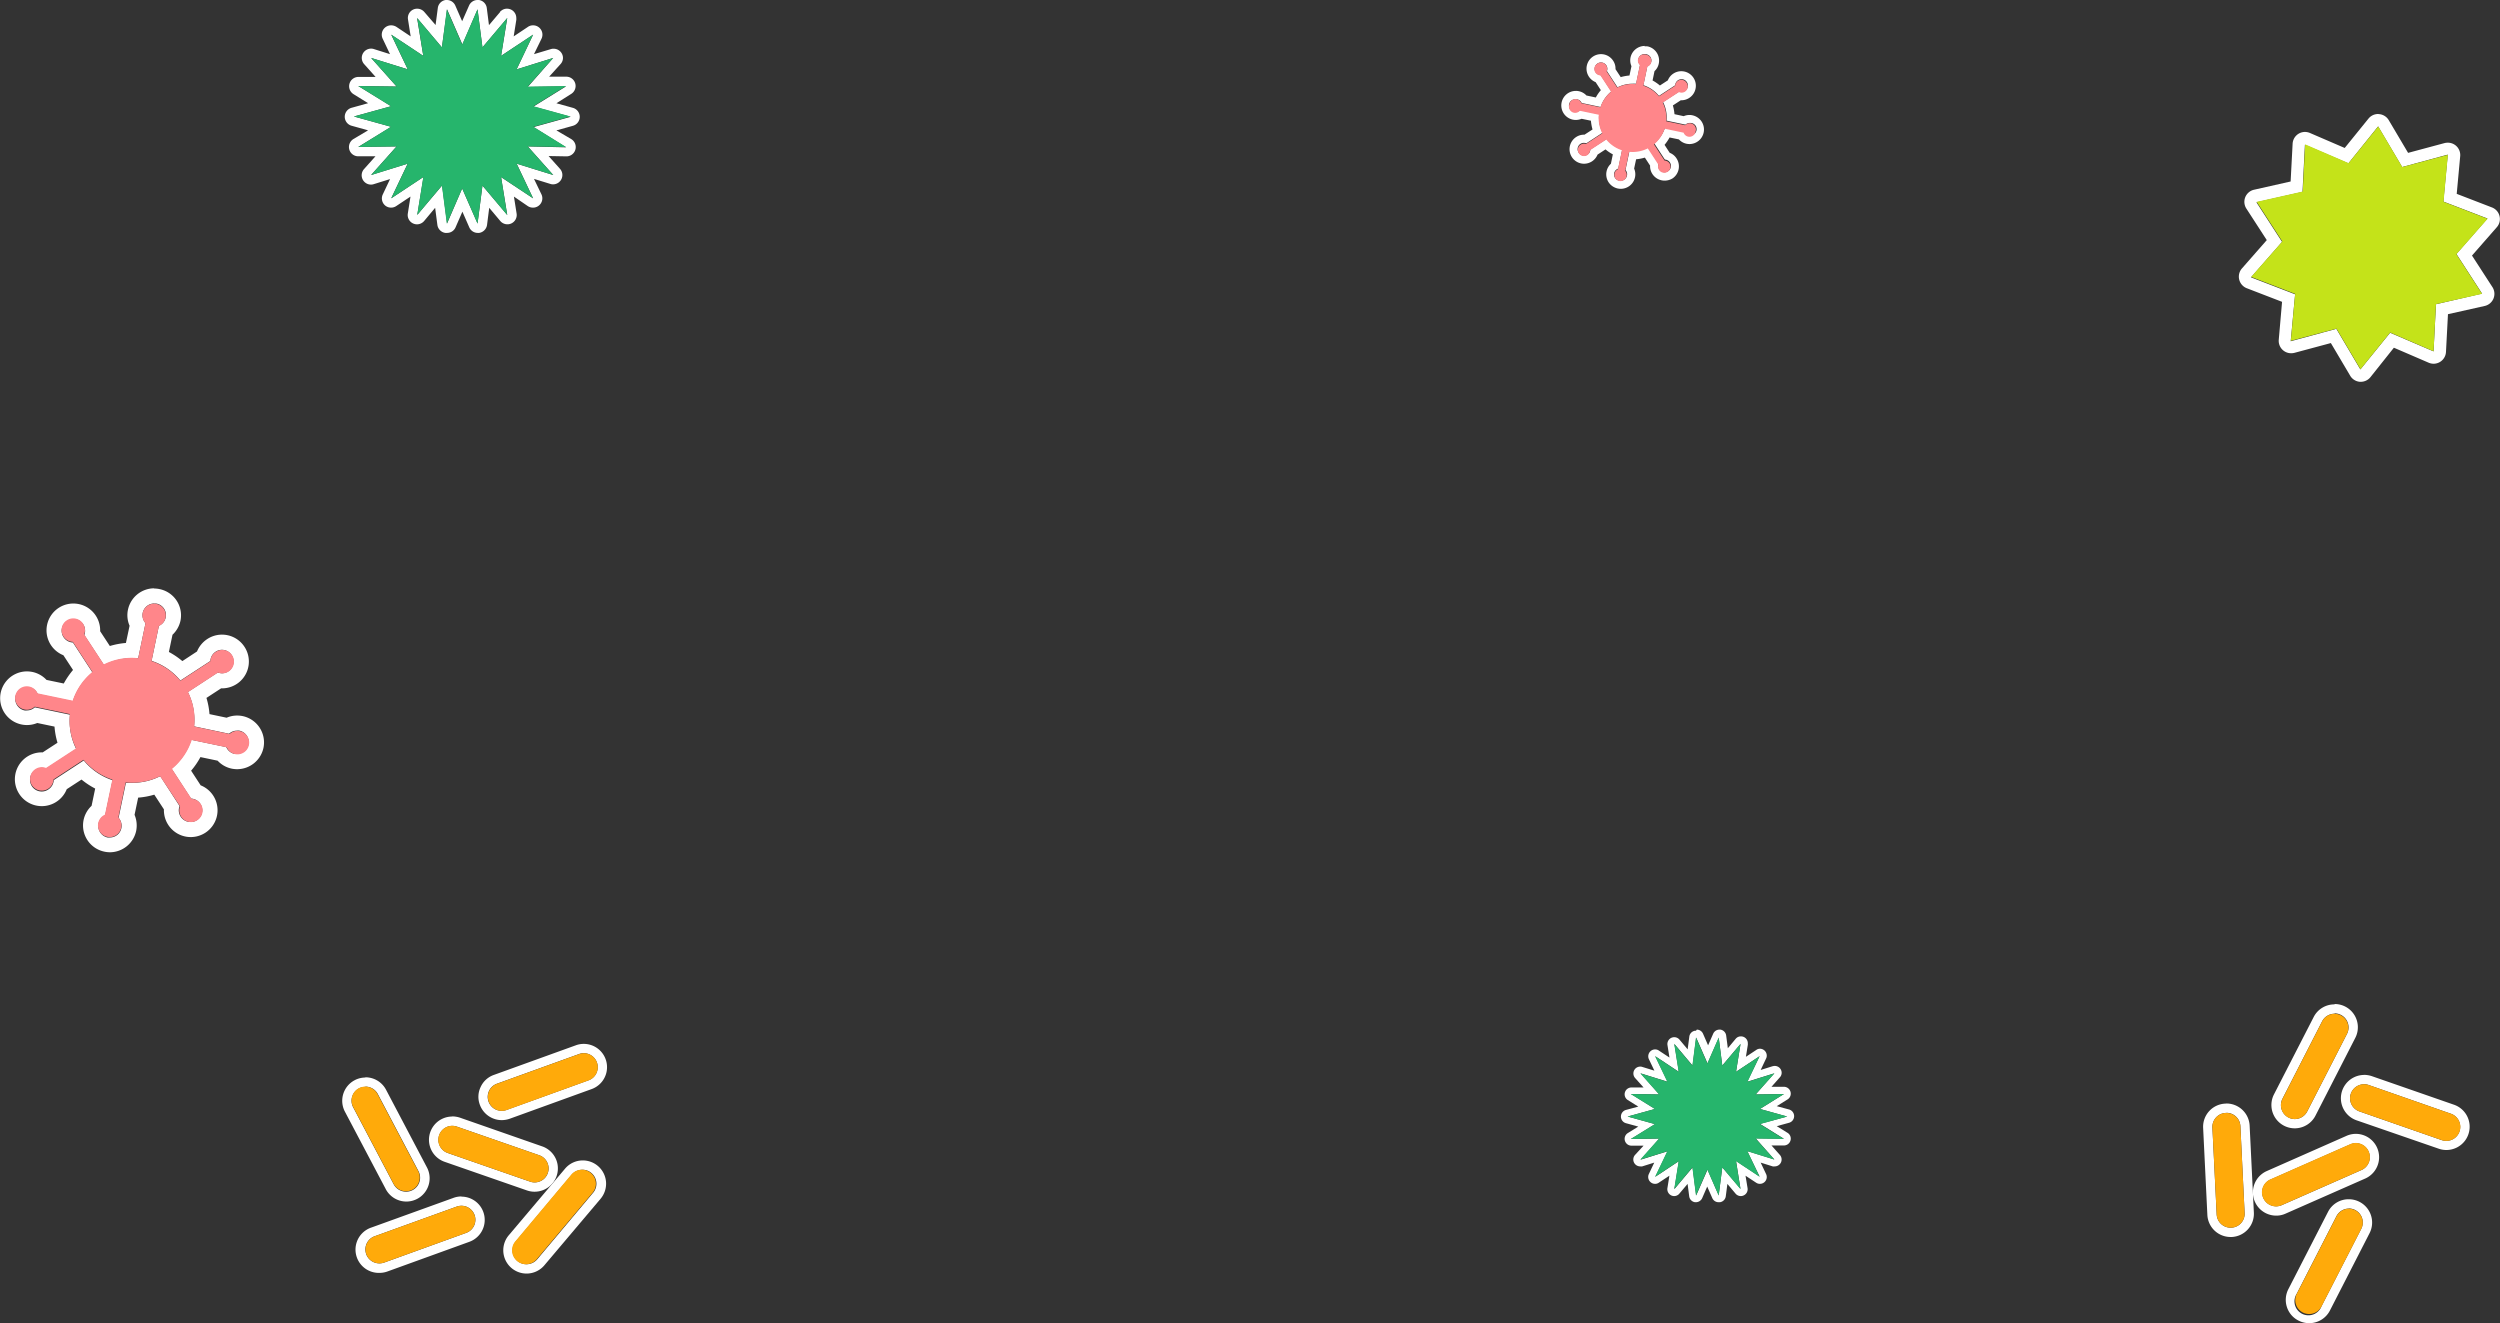 <svg xmlns="http://www.w3.org/2000/svg" viewBox="0 0 402.63 213.12"><rect x="0" y="0" width="402.63" height="213.12" fill="#333333" stroke="none"/><defs><style>.cls-1{fill:#fff;}.cls-2{fill:#c4e319;}.cls-3{fill:#ffaa0a;}.cls-4{fill:#ff868a;}.cls-5{fill:#26b56c;}</style></defs><g id="レイヤー_2" data-name="レイヤー 2"><g id="modal_01"><path class="cls-1" d="M383,20.36l3.87,6.54,7.35-2-.71,7.56,7.1,2.73-5,5.71,4.13,6.38L392.32,49l-.39,7.59-7-3-4.79,5.91-3.87-6.54-7.35,2,.71-7.56-7.1-2.73,5-5.71-4.13-6.38,7.42-1.67.39-7.59,7,3L383,20.36m0-2a2,2,0,0,0-1.55.74l-3.83,4.73-5.59-2.41a2.05,2.05,0,0,0-.8-.17,2,2,0,0,0-2,1.9l-.32,6.08L363,30.56a2,2,0,0,0-1.24,3l3.31,5.11-4,4.56a2,2,0,0,0-.44,1.8,2,2,0,0,0,1.22,1.39l5.68,2.19L367,54.71a2,2,0,0,0,.7,1.71,2,2,0,0,0,1.29.47,2.31,2.31,0,0,0,.52-.06l5.88-1.58,3.1,5.24a2,2,0,0,0,1.57,1h.15a2,2,0,0,0,1.55-.74L385.54,56l5.59,2.41a2.05,2.05,0,0,0,.8.17,2,2,0,0,0,2-1.9l.32-6.08,5.94-1.33a2,2,0,0,0,1.24-3l-3.31-5.11,4-4.57a2,2,0,0,0-.78-3.18l-5.68-2.19.56-6.06a2,2,0,0,0-.7-1.71,2,2,0,0,0-1.29-.47,2.31,2.31,0,0,0-.52.06l-5.88,1.58-3.1-5.24a2,2,0,0,0-1.57-1Z"/><polygon class="cls-2" points="400.63 35.23 395.61 40.94 399.74 47.32 392.32 48.98 391.93 56.58 384.94 53.56 380.16 59.47 376.29 52.93 368.94 54.89 369.64 47.33 362.55 44.6 367.57 38.89 363.44 32.51 370.86 30.84 371.25 23.25 378.24 26.27 383.02 20.36 386.89 26.9 394.24 24.93 393.54 32.5 400.63 35.23"/><path class="cls-1" d="M72.83,181.32a2.34,2.34,0,0,1,.74.12l13.26,4.61a2.25,2.25,0,0,1-.74,4.38,2.08,2.08,0,0,1-.73-.13L72.1,185.69a2.25,2.25,0,0,1,.73-4.37m0-1.5h0a3.75,3.75,0,0,0-1.23,7.29l13.26,4.61a3.75,3.75,0,0,0,2.47-7.09L74.07,180a4,4,0,0,0-1.24-.2Z"/><path class="cls-3" d="M73.57,181.44l13.26,4.61a2.24,2.24,0,0,1,1.39,2.86h0a2.24,2.24,0,0,1-2.86,1.39L72.1,185.69a2.24,2.24,0,0,1-1.39-2.86h0A2.24,2.24,0,0,1,73.57,181.44Z"/><path class="cls-1" d="M94,169.62a2.25,2.25,0,0,1,.77,4.37l-13.2,4.77a2.06,2.06,0,0,1-.77.14,2.25,2.25,0,0,1-.76-4.37l13.2-4.77a2,2,0,0,1,.76-.14m0-1.5h0a3.7,3.7,0,0,0-1.27.23l-13.2,4.77a3.68,3.68,0,0,0-2.12,1.94,3.64,3.64,0,0,0-.13,2.86,3.76,3.76,0,0,0,3.52,2.48,4,4,0,0,0,1.28-.22l13.2-4.78A3.75,3.75,0,0,0,94,168.12Z"/><path class="cls-3" d="M80.06,174.53l13.2-4.77a2.24,2.24,0,0,1,2.88,1.35h0A2.25,2.25,0,0,1,94.79,174l-13.2,4.78a2.25,2.25,0,0,1-2.88-1.36h0A2.24,2.24,0,0,1,80.06,174.53Z"/><path class="cls-1" d="M74.3,194.19a2.25,2.25,0,0,1,.77,4.37l-13.2,4.78a2.31,2.31,0,0,1-.77.13,2.25,2.25,0,0,1-.76-4.37l13.2-4.77a2.27,2.27,0,0,1,.76-.14m0-1.5h0a3.7,3.7,0,0,0-1.27.23l-13.2,4.77A3.75,3.75,0,0,0,61.1,205a3.71,3.71,0,0,0,1.28-.22L75.58,200a3.75,3.75,0,0,0-1.28-7.28Z"/><path class="cls-3" d="M60.34,199.1l13.2-4.77a2.24,2.24,0,0,1,2.88,1.35h0a2.25,2.25,0,0,1-1.35,2.88l-13.2,4.78A2.26,2.26,0,0,1,59,202h0A2.27,2.27,0,0,1,60.34,199.1Z"/><path class="cls-1" d="M58.85,175a2.25,2.25,0,0,1,2,1.2l6.55,12.42a2.25,2.25,0,0,1-4,2.1l-6.54-12.42a2.25,2.25,0,0,1,.94-3,2.36,2.36,0,0,1,1.05-.26m0-1.5h0a3.69,3.69,0,0,0-1.75.44A3.75,3.75,0,0,0,55.53,179l6.55,12.42a3.75,3.75,0,1,0,6.63-3.5l-6.54-12.42a3.75,3.75,0,0,0-3.32-2Z"/><path class="cls-3" d="M63.4,190.67l-6.54-12.42a2.25,2.25,0,0,1,.94-3h0a2.25,2.25,0,0,1,3,.94l6.55,12.42a2.25,2.25,0,0,1-.94,3h0A2.26,2.26,0,0,1,63.4,190.67Z"/><path class="cls-1" d="M93.81,188.39a2.2,2.2,0,0,1,1.45.53,2.25,2.25,0,0,1,.27,3.17l-9,10.72a2.26,2.26,0,0,1-1.73.8,2.24,2.24,0,0,1-1.71-3.7l9-10.73a2.27,2.27,0,0,1,1.72-.79m0-1.5h0A3.72,3.72,0,0,0,91,188.22l-9.06,10.72a3.75,3.75,0,0,0,5.73,4.84l9.06-10.72a3.79,3.79,0,0,0,.87-2.74,3.75,3.75,0,0,0-3.74-3.43Z"/><path class="cls-3" d="M83,199.91l9-10.73a2.24,2.24,0,0,1,3.17-.26h0a2.25,2.25,0,0,1,.27,3.17l-9,10.72a2.26,2.26,0,0,1-3.18.27h0A2.24,2.24,0,0,1,83,199.91Z"/><path class="cls-1" d="M379.42,184.11a2.26,2.26,0,0,1,.91,4.32l-12.84,5.66a2.29,2.29,0,0,1-.91.19,2.25,2.25,0,0,1-.91-4.31l12.84-5.66a2.3,2.3,0,0,1,.91-.2m0-1.5h0a3.76,3.76,0,0,0-1.51.32l-12.84,5.67a3.75,3.75,0,0,0,1.51,7.18,3.59,3.59,0,0,0,1.51-.32l12.85-5.66a3.76,3.76,0,0,0-1.52-7.19Z"/><path class="cls-3" d="M380.33,188.43l-12.84,5.66a2.25,2.25,0,0,1-3-1.15h0a2.25,2.25,0,0,1,1.15-3l12.84-5.66a2.25,2.25,0,0,1,3,1.15h0A2.25,2.25,0,0,1,380.33,188.43Z"/><path class="cls-1" d="M378.3,194.62a2.23,2.23,0,0,1,1,.25,2.25,2.25,0,0,1,1,3l-6.41,12.49a2.25,2.25,0,1,1-4-2l6.4-12.49a2.26,2.26,0,0,1,2-1.23m0-1.5h0a3.72,3.72,0,0,0-3.34,2l-6.41,12.49a3.77,3.77,0,0,0-.23,2.87,3.72,3.72,0,0,0,1.86,2.18,3.79,3.79,0,0,0,1.71.42,3.75,3.75,0,0,0,3.34-2l6.4-12.49a3.75,3.75,0,0,0-1.62-5.05,3.79,3.79,0,0,0-1.71-.42Z"/><path class="cls-3" d="M380.3,197.9l-6.41,12.49a2.24,2.24,0,0,1-3,1h0a2.25,2.25,0,0,1-1-3l6.4-12.49a2.25,2.25,0,0,1,3-1h0A2.25,2.25,0,0,1,380.3,197.9Z"/><path class="cls-1" d="M376,163.2a2.26,2.26,0,0,1,2,3.28L371.58,179a2.26,2.26,0,0,1-2,1.23,2.17,2.17,0,0,1-1-.25,2.25,2.25,0,0,1-1-3l6.4-12.49a2.26,2.26,0,0,1,2-1.23m0-1.5h0a3.72,3.72,0,0,0-3.34,2l-6.41,12.49a3.75,3.75,0,1,0,6.68,3.43l6.4-12.5A3.74,3.74,0,0,0,376,161.7Z"/><path class="cls-3" d="M378,166.48,371.58,179a2.26,2.26,0,0,1-3,1h0a2.25,2.25,0,0,1-1-3l6.4-12.49a2.25,2.25,0,0,1,3-1h0A2.25,2.25,0,0,1,378,166.48Z"/><path class="cls-1" d="M380.74,174.61a2.35,2.35,0,0,1,.74.13l13.25,4.63a2.25,2.25,0,0,1-.74,4.37,2.43,2.43,0,0,1-.74-.12L380,179a2.25,2.25,0,0,1-1.39-2.87,2.28,2.28,0,0,1,2.13-1.51m0-1.5h0a3.76,3.76,0,0,0-1.24,7.3L392.76,185a3.7,3.7,0,0,0,1.23.21,3.75,3.75,0,0,0,1.24-7.29L382,173.32a4,4,0,0,0-1.24-.21Z"/><path class="cls-3" d="M381.48,174.74l13.25,4.63a2.24,2.24,0,0,1,1.39,2.86h0a2.25,2.25,0,0,1-2.87,1.39L380,179a2.25,2.25,0,0,1-1.39-2.87h0A2.26,2.26,0,0,1,381.48,174.74Z"/><path class="cls-1" d="M358.57,179.22a2.25,2.25,0,0,1,2.25,2.14l.68,14a2.24,2.24,0,0,1-2.14,2.36h-.11A2.24,2.24,0,0,1,357,195.6l-.69-14a2.26,2.26,0,0,1,2.14-2.36h.11m0-1.5h-.18a3.73,3.73,0,0,0-3.56,3.92l.68,14a3.74,3.74,0,0,0,3.74,3.56h.19a3.75,3.75,0,0,0,3.56-3.93l-.68-14a3.75,3.75,0,0,0-3.75-3.57Z"/><path class="cls-3" d="M360.82,181.36l.68,14a2.24,2.24,0,0,1-2.14,2.36h0A2.25,2.25,0,0,1,357,195.6l-.69-14a2.26,2.26,0,0,1,2.14-2.36h0A2.26,2.26,0,0,1,360.82,181.36Z"/><path class="cls-1" d="M24.83,97.21a1.84,1.84,0,0,1,.39,0,1.88,1.88,0,0,1,.37,3.57l-1.18,5.65a10,10,0,0,1,4.64,3.17l4.83-3.15a1.89,1.89,0,0,1,1.88-1.8,1.89,1.89,0,0,1,1,3.47,1.82,1.82,0,0,1-1,.31,2,2,0,0,1-.69-.13l-4.82,3.15a10,10,0,0,1,1,5.53l5.64,1.19a1.89,1.89,0,0,1,1.27-.5,1.72,1.72,0,0,1,.39,0,1.89,1.89,0,0,1-.39,3.74,1.72,1.72,0,0,1-.39,0,1.85,1.85,0,0,1-1.33-1.09l-5.64-1.18a10,10,0,0,1-3.18,4.65l3.14,4.82a1.89,1.89,0,1,1-1.66,2.92,1.87,1.87,0,0,1-.18-1.71L25.81,125a10,10,0,0,1-4.53,1.08c-.33,0-.67,0-1,0l-1.18,5.64a1.9,1.9,0,0,1,.45,1.66,1.88,1.88,0,0,1-1.84,1.5,1.72,1.72,0,0,1-.39,0,1.89,1.89,0,0,1-.38-3.57l1.19-5.65a10.06,10.06,0,0,1-4.64-3.18l-4.83,3.16a1.9,1.9,0,0,1-.85,1.49,1.89,1.89,0,1,1-2.07-3.16,1.85,1.85,0,0,1,1-.31,2,2,0,0,1,.69.13l4.84-3.16a10,10,0,0,1-1-5.52l-5.66-1.19a1.89,1.89,0,0,1-1.27.5,1.64,1.64,0,0,1-.38,0,1.89,1.89,0,0,1,.38-3.74,1.72,1.72,0,0,1,.39,0,1.89,1.89,0,0,1,1.34,1.09l5.66,1.18a10,10,0,0,1,3.17-4.63l-3.16-4.84a1.89,1.89,0,1,1,1.84-1.2l3.16,4.83A10,10,0,0,1,21.26,106a8.21,8.21,0,0,1,1,0l1.18-5.65a1.89,1.89,0,0,1,1.4-3.16m0-2.44h0a4.33,4.33,0,0,0-4.23,3.44,4.25,4.25,0,0,0,.26,2.59l-.59,2.77a12.6,12.6,0,0,0-2.59.49l-1.56-2.38a4.32,4.32,0,1,0-5.92,3.87l1.55,2.37a13.34,13.34,0,0,0-1.49,2.18l-2.78-.58a4.31,4.31,0,0,0-2.27-1.28,4.41,4.41,0,0,0-.89-.09A4.32,4.32,0,1,0,6,116.44l2.78.58a12.15,12.15,0,0,0,.48,2.6l-2.38,1.55H6.75a4.33,4.33,0,1,0,4,5.93l2.38-1.55A12.54,12.54,0,0,0,15.33,127l-.58,2.78a4.31,4.31,0,0,0,2.06,7.38,4.41,4.41,0,0,0,.89.1,4.35,4.35,0,0,0,4.23-3.44,4.41,4.41,0,0,0-.26-2.59l.58-2.77a12.15,12.15,0,0,0,2.6-.48l1.55,2.37a4.32,4.32,0,1,0,5.92-3.87l-1.54-2.36a12.13,12.13,0,0,0,1.5-2.19l2.77.58a4.28,4.28,0,0,0,2.26,1.28,4.41,4.41,0,0,0,.89.09,4.34,4.34,0,0,0,4.23-3.43,4.33,4.33,0,0,0-3.34-5.12,4.41,4.41,0,0,0-.89-.09,4.27,4.27,0,0,0-1.7.35l-2.76-.58a12.15,12.15,0,0,0-.49-2.61l2.36-1.54h.16a4.32,4.32,0,0,0,3.61-6.68,4.32,4.32,0,0,0-6-1.26,4.37,4.37,0,0,0-1.65,2l-2.36,1.55A12.49,12.49,0,0,0,27.2,105l.58-2.77A4.38,4.38,0,0,0,29.06,100a4.31,4.31,0,0,0-3.34-5.12,4.58,4.58,0,0,0-.89-.1Z"/><path class="cls-4" d="M34.73,105a1.85,1.85,0,0,0-.85,1.49l-4.83,3.15a10,10,0,0,0-4.64-3.17l1.18-5.65a1.88,1.88,0,1,0-2.16-.45L22.25,106a10,10,0,0,0-5.53,1l-3.16-4.83a1.89,1.89,0,1,0-1.84,1.2l3.16,4.84a10,10,0,0,0-3.17,4.63l-5.66-1.18a1.89,1.89,0,1,0-2.11,2.61,1.85,1.85,0,0,0,1.65-.46l5.66,1.19a10,10,0,0,0,1,5.52l-4.84,3.16a1.87,1.87,0,0,0-1.71.18,1.89,1.89,0,1,0,2.92,1.67l4.83-3.16a10.06,10.06,0,0,0,4.64,3.18l-1.19,5.65a1.9,1.9,0,0,0-1.08,1.33,1.89,1.89,0,1,0,3.24-.88l1.18-5.64a10.09,10.09,0,0,0,5.54-1L29,129.86a1.88,1.88,0,1,0,3.34-.36,1.89,1.89,0,0,0-1.5-.85l-3.14-4.82a10,10,0,0,0,3.18-4.65l5.64,1.18a1.85,1.85,0,0,0,1.33,1.09,1.89,1.89,0,0,0,.78-3.7,1.87,1.87,0,0,0-1.66.46L31.29,117a10,10,0,0,0-1-5.53l4.82-3.15a1.89,1.89,0,1,0-.35-3.34Z"/><path class="cls-1" d="M264.89,8.73l.21,0a1,1,0,0,1,.21,1.93l-.64,3.06a5.32,5.32,0,0,1,2.51,1.72l2.61-1.71a1.05,1.05,0,0,1,.46-.81,1.07,1.07,0,0,1,.56-.17,1,1,0,0,1,.86.47,1,1,0,0,1-.3,1.41,1,1,0,0,1-.92.1l-2.61,1.7a5.48,5.48,0,0,1,.56,3l3.05.64a1,1,0,0,1,.69-.27l.2,0a1,1,0,0,1-.2,2l-.22,0a1,1,0,0,1-.72-.59l-3.05-.64a5.54,5.54,0,0,1-1.72,2.52l1.7,2.61a1,1,0,0,1,.81.46,1,1,0,0,1-.3,1.41,1,1,0,0,1-.56.17,1,1,0,0,1-.85-.47,1,1,0,0,1-.1-.92l-1.7-2.61a5.48,5.48,0,0,1-2.45.58,4.93,4.93,0,0,1-.55,0l-.64,3.06a1,1,0,0,1,.24.9,1,1,0,0,1-1,.81l-.21,0a1,1,0,0,1-.2-1.94l.64-3.06a5.36,5.36,0,0,1-2.51-1.72l-2.62,1.71a1,1,0,0,1-.46.81,1,1,0,0,1-.55.17,1,1,0,0,1-.86-.47,1,1,0,0,1,.85-1.58,1.16,1.16,0,0,1,.37.07l2.62-1.71a5.42,5.42,0,0,1-.56-3l-3.06-.64a1,1,0,0,1-.69.27l-.21,0a1,1,0,0,1,.21-2,.76.76,0,0,1,.21,0,1,1,0,0,1,.73.58l3.06.65a5.46,5.46,0,0,1,1.72-2.51L257.8,12.1a1.05,1.05,0,0,1-.81-.46,1,1,0,1,1,1.71-1.12,1,1,0,0,1,.1.92l1.71,2.62a5.48,5.48,0,0,1,2.45-.58,4.87,4.87,0,0,1,.54,0l.64-3.06a1,1,0,0,1,.75-1.71m0-1.31h0a2.35,2.35,0,0,0-2.29,1.86,2.32,2.32,0,0,0,.15,1.4l-.32,1.5a7.45,7.45,0,0,0-1.41.26l-.84-1.28a2.27,2.27,0,0,0-.38-1.36,2.33,2.33,0,0,0-3.23-.68,2.34,2.34,0,0,0,.41,4.13l.84,1.29a6.49,6.49,0,0,0-.81,1.18l-1.51-.32a2.3,2.3,0,0,0-1.22-.69,2,2,0,0,0-.49-.05,2.34,2.34,0,0,0-.48,4.63,2.61,2.61,0,0,0,.48.05,2.45,2.45,0,0,0,.93-.19l1.5.31a7.45,7.45,0,0,0,.26,1.41l-1.29.84h-.08a2.31,2.31,0,0,0-1.27.38,2.34,2.34,0,0,0,1.28,4.3,2.36,2.36,0,0,0,2.17-1.47l1.28-.84a6.28,6.28,0,0,0,1.18.8l-.31,1.51a2.31,2.31,0,0,0-.7,1.23,2.33,2.33,0,0,0,.33,1.76,2.37,2.37,0,0,0,1.48,1,2.61,2.61,0,0,0,.48.05,2.34,2.34,0,0,0,2.29-1.86,2.3,2.3,0,0,0-.14-1.4l.32-1.5a6.76,6.76,0,0,0,1.41-.27l.84,1.29a2.32,2.32,0,0,0,.37,1.35,2.34,2.34,0,0,0,2,1.07,2.4,2.4,0,0,0,1.28-.38A2.34,2.34,0,0,0,270,25.5a2.26,2.26,0,0,0-1.09-.89l-.83-1.28a7.34,7.34,0,0,0,.81-1.19l1.5.31a2.32,2.32,0,0,0,1.22.7,2.63,2.63,0,0,0,.49.05,2.34,2.34,0,0,0,2.28-1.86,2.34,2.34,0,0,0-1.81-2.77,1.83,1.83,0,0,0-.47-.05,2.24,2.24,0,0,0-.93.19l-1.49-.32a7.45,7.45,0,0,0-.26-1.41l1.27-.83h.09a2.34,2.34,0,0,0,0-4.68,2.33,2.33,0,0,0-2.17,1.47l-1.28.83a6.85,6.85,0,0,0-1.18-.81l.31-1.5a2.24,2.24,0,0,0,.69-1.22,2.34,2.34,0,0,0-1.8-2.77,2,2,0,0,0-.49,0Z"/><path class="cls-4" d="M270.25,13a1.05,1.05,0,0,0-.46.81l-2.61,1.71a5.32,5.32,0,0,0-2.51-1.72l.64-3.06a1,1,0,0,0-.21-1.93,1,1,0,0,0-1,1.68l-.64,3.06a5.42,5.42,0,0,0-3,.56l-1.71-2.62a1,1,0,0,0-1.51-1.22,1,1,0,0,0-.3,1.42,1.05,1.05,0,0,0,.81.46l1.71,2.62a5.46,5.46,0,0,0-1.72,2.51l-3.06-.65a1,1,0,0,0-1.94.21,1,1,0,0,0,1.69,1l3.06.64a5.51,5.51,0,0,0,.56,3l-2.62,1.71a1,1,0,1,0,.19,1.81,1,1,0,0,0,.46-.81l2.62-1.71a5.36,5.36,0,0,0,2.51,1.72l-.64,3.06a1,1,0,1,0,1.17.25l.64-3.06a5.44,5.44,0,0,0,3-.55l1.7,2.61a1,1,0,1,0,1.81-.19,1,1,0,0,0-.81-.46l-1.7-2.61a5.54,5.54,0,0,0,1.72-2.52l3.05.64a1,1,0,0,0,1.93-.2,1,1,0,0,0-1.68-1l-3.05-.64a5.48,5.48,0,0,0-.56-3l2.61-1.7a1,1,0,0,0,1.22-1.51A1,1,0,0,0,270.25,13Z"/><path class="cls-1" d="M72,1.5l2.47,5.67L76.91,1.5l.79,6.13,4-4.73L80.7,9l5.16-3.42L83.2,11.17l5.9-1.84L85,14l6.18-.1-5.26,3.26,6,1.65-6,1.66,5.26,3.26L85,23.58l4.11,4.61-5.9-1.83,2.65,5.58L80.7,28.52l1,6.11-4-4.74L76.91,36l-2.48-5.66L72,36l-.8-6.13-4,4.74,1-6.11L63,31.94l2.66-5.59-5.9,1.84,4.11-4.61-6.18.09L63,20.42l-6-1.66,6-1.65L57.7,13.85l6.18.09L59.77,9.33l5.9,1.84L63,5.58,68.17,9l-1-6.1,4,4.73L72,1.5m9.72,1.4h0m4.17,2.68h0M89.1,9.33h0M72,0a.86.86,0,0,0-.22,0,1.49,1.49,0,0,0-1.27,1.29l-.36,2.74L68.34,1.93a1.52,1.52,0,0,0-1.15-.53,1.49,1.49,0,0,0-1.48,1.74l.43,2.72L63.85,4.33A1.6,1.6,0,0,0,63,4.08a1.52,1.52,0,0,0-1,.37,1.5,1.5,0,0,0-.37,1.78l1.18,2.49L60.21,7.9a1.39,1.39,0,0,0-.44-.07,1.52,1.52,0,0,0-1.27.69,1.5,1.5,0,0,0,.15,1.81l1.84,2.06-2.77,0h0a1.5,1.5,0,0,0-.79,2.77l2.35,1.46-2.66.74a1.5,1.5,0,0,0,0,2.89l2.66.74L56.91,22.4a1.51,1.51,0,0,0-.65,1.7,1.49,1.49,0,0,0,1.44,1.07h0l2.77,0-1.84,2.06a1.5,1.5,0,0,0,1.12,2.5,1.39,1.39,0,0,0,.44-.07l2.63-.82-1.18,2.49A1.5,1.5,0,0,0,62,33.07a1.49,1.49,0,0,0,1.81.12l2.3-1.53-.43,2.73a1.5,1.5,0,0,0,.85,1.6,1.56,1.56,0,0,0,.63.14,1.52,1.52,0,0,0,1.15-.54l1.77-2.12.36,2.75a1.51,1.51,0,0,0,1.27,1.29H72a1.48,1.48,0,0,0,1.37-.9l1.1-2.52,1.11,2.53a1.49,1.49,0,0,0,1.37.89h.22a1.52,1.52,0,0,0,1.27-1.29l.35-2.75,1.78,2.12a1.5,1.5,0,0,0,2.63-1.2l-.43-2.73L85,33.19a1.52,1.52,0,0,0,.83.25,1.47,1.47,0,0,0,1-.37,1.49,1.49,0,0,0,.37-1.77L86,28.81l2.63.81a1.31,1.31,0,0,0,.44.07,1.5,1.5,0,0,0,1.12-2.5l-1.84-2.06,2.77.05h0A1.5,1.5,0,0,0,92,22.4L89.61,21l2.66-.74a1.5,1.5,0,0,0,0-2.89l-2.66-.74L92,15.12a1.5,1.5,0,0,0-.79-2.77h0l-2.77,0,1.81-2a1.48,1.48,0,0,0,.42-1,1.5,1.5,0,0,0-1.47-1.5H89a1.65,1.65,0,0,0-.32.07L86,8.72,87.18,6.3a1.57,1.57,0,0,0,.18-.72,1.5,1.5,0,0,0-1.5-1.5H85.8a1.43,1.43,0,0,0-.79.26L82.73,5.86l.42-2.64a1.66,1.66,0,0,0,0-.32,1.49,1.49,0,0,0-1.47-1.5h-.12a1.45,1.45,0,0,0-.76.27,1.38,1.38,0,0,0-.26.22l0,.05L78.75,4.05,78.4,1.31A1.49,1.49,0,0,0,77.13,0l-.22,0a1.5,1.5,0,0,0-1.37.9L74.43,3.42,73.33.9A1.5,1.5,0,0,0,72,0Z"/><polygon class="cls-5" points="91.87 18.76 85.91 20.42 91.17 23.68 84.99 23.58 89.1 28.19 83.2 26.36 85.85 31.94 80.7 28.52 81.68 34.63 77.7 29.89 76.91 36.02 74.44 30.36 71.96 36.02 71.17 29.89 67.19 34.63 68.17 28.52 63.01 31.94 65.67 26.36 59.77 28.19 63.88 23.58 57.7 23.68 62.95 20.42 57 18.76 62.95 17.11 57.7 13.85 63.88 13.94 59.77 9.33 65.67 11.17 63.02 5.58 68.17 9 67.19 2.9 71.17 7.63 71.96 1.5 74.44 7.17 76.91 1.5 77.7 7.63 81.68 2.9 80.7 9 85.86 5.58 83.2 11.17 89.1 9.33 84.99 13.95 91.17 13.85 85.91 17.11 91.87 18.76"/><path class="cls-1" d="M276.8,167.09l.58,4.52,2.94-3.49-.73,4.5,3.8-2.52-2,4.12,4.36-1.36-3,3.4,4.56-.07-3.87,2.41,4.39,1.22L283.44,181l3.87,2.4-4.56-.07,3,3.4-4.36-1.35,2,4.11-3.8-2.52.72,4.5L277.38,188l-.58,4.52L275,188.37l-1.83,4.17-.58-4.52-2.93,3.49.72-4.5-3.8,2.52,2-4.12-4.35,1.36,3-3.4-4.56.07,3.88-2.4-4.4-1.22,4.4-1.22-3.88-2.41,4.56.07-3-3.4,4.35,1.36-2-4.12,3.8,2.52-.72-4.5,2.93,3.49.58-4.52,1.83,4.18,1.83-4.18m3.52,1h0m3.07,2h0m2.39,2.76h0M273.14,166H273a1.1,1.1,0,0,0-.94,1l-.26,2-1.31-1.56a1.11,1.11,0,0,0-.85-.4,1.23,1.23,0,0,0-.46.1,1.11,1.11,0,0,0-.63,1.18l.32,2-1.7-1.12a1,1,0,0,0-.61-.19,1.08,1.08,0,0,0-.72.27,1.11,1.11,0,0,0-.28,1.31l.88,1.84-1.95-.6a.86.86,0,0,0-.32-.05,1.09,1.09,0,0,0-.93.5,1.11,1.11,0,0,0,.1,1.34l1.36,1.52-2,0h0a1.1,1.1,0,0,0-.58,2l1.73,1.08-2,.54a1.11,1.11,0,0,0,0,2.13l2,.55-1.73,1.07a1.1,1.1,0,0,0,.58,2h0l2,0L263.33,186a1.11,1.11,0,0,0,.83,1.85,1.19,1.19,0,0,0,.32,0l1.94-.61-.87,1.84a1.11,1.11,0,0,0,.28,1.31,1.08,1.08,0,0,0,.72.27,1,1,0,0,0,.61-.19l1.7-1.12-.32,2a1.11,1.11,0,0,0,.63,1.18,1.06,1.06,0,0,0,.46.1,1.08,1.08,0,0,0,.84-.4l1.32-1.56.26,2a1.1,1.1,0,0,0,.94.95h.15a1.12,1.12,0,0,0,1-.66l.81-1.86.82,1.86a1.1,1.1,0,0,0,1,.66H277a1.11,1.11,0,0,0,.94-.95l.26-2,1.31,1.56a1.1,1.1,0,0,0,.85.4,1,1,0,0,0,.45-.1,1.1,1.1,0,0,0,.64-1.18l-.33-2,1.7,1.12a1.07,1.07,0,0,0,.61.19,1.1,1.1,0,0,0,1-1.58l-.87-1.84,1.94.61a1.26,1.26,0,0,0,.33,0,1.11,1.11,0,0,0,.82-1.85l-1.35-1.52,2,0h0a1.1,1.1,0,0,0,1.06-.79,1.09,1.09,0,0,0-.48-1.25l-1.73-1.07,2-.55a1.11,1.11,0,0,0,0-2.13l-2-.54,1.73-1.08a1.09,1.09,0,0,0,.48-1.25,1.1,1.1,0,0,0-1.06-.79h0l-2,0,1.32-1.49a1.08,1.08,0,0,0,.32-.77,1.11,1.11,0,0,0-1.09-1.1h-.13l-.25.05-1.91.6.84-1.78a1,1,0,0,0,.14-.53,1.11,1.11,0,0,0-1.1-1.11h0a1,1,0,0,0-.58.19l-1.68,1.11.31-1.93a2,2,0,0,0,0-.25,1.1,1.1,0,0,0-1.09-1.11h-.08a1.11,1.11,0,0,0-.57.19h0a1.37,1.37,0,0,0-.18.16l0,0-1.3,1.56-.26-2a1.11,1.11,0,0,0-.94-1h-.16a1.1,1.1,0,0,0-1,.67l-.82,1.86-.81-1.86a1.11,1.11,0,0,0-1-.67Z"/><polygon class="cls-5" points="287.83 179.82 283.44 181.04 287.31 183.44 282.75 183.37 285.79 186.77 281.43 185.41 283.39 189.53 279.59 187.01 280.31 191.51 277.38 188.02 276.8 192.54 274.97 188.37 273.14 192.54 272.56 188.02 269.63 191.51 270.35 187.01 266.55 189.53 268.51 185.41 264.15 186.77 267.19 183.37 262.63 183.44 266.51 181.04 262.12 179.82 266.51 178.6 262.63 176.19 267.19 176.26 264.16 172.86 268.51 174.22 266.55 170.1 270.35 172.62 269.63 168.12 272.56 171.61 273.14 167.09 274.97 171.27 276.8 167.09 277.38 171.61 280.32 168.12 279.59 172.62 283.39 170.1 281.44 174.22 285.79 172.86 282.75 176.26 287.31 176.19 283.44 178.6 287.83 179.82"/></g></g></svg>